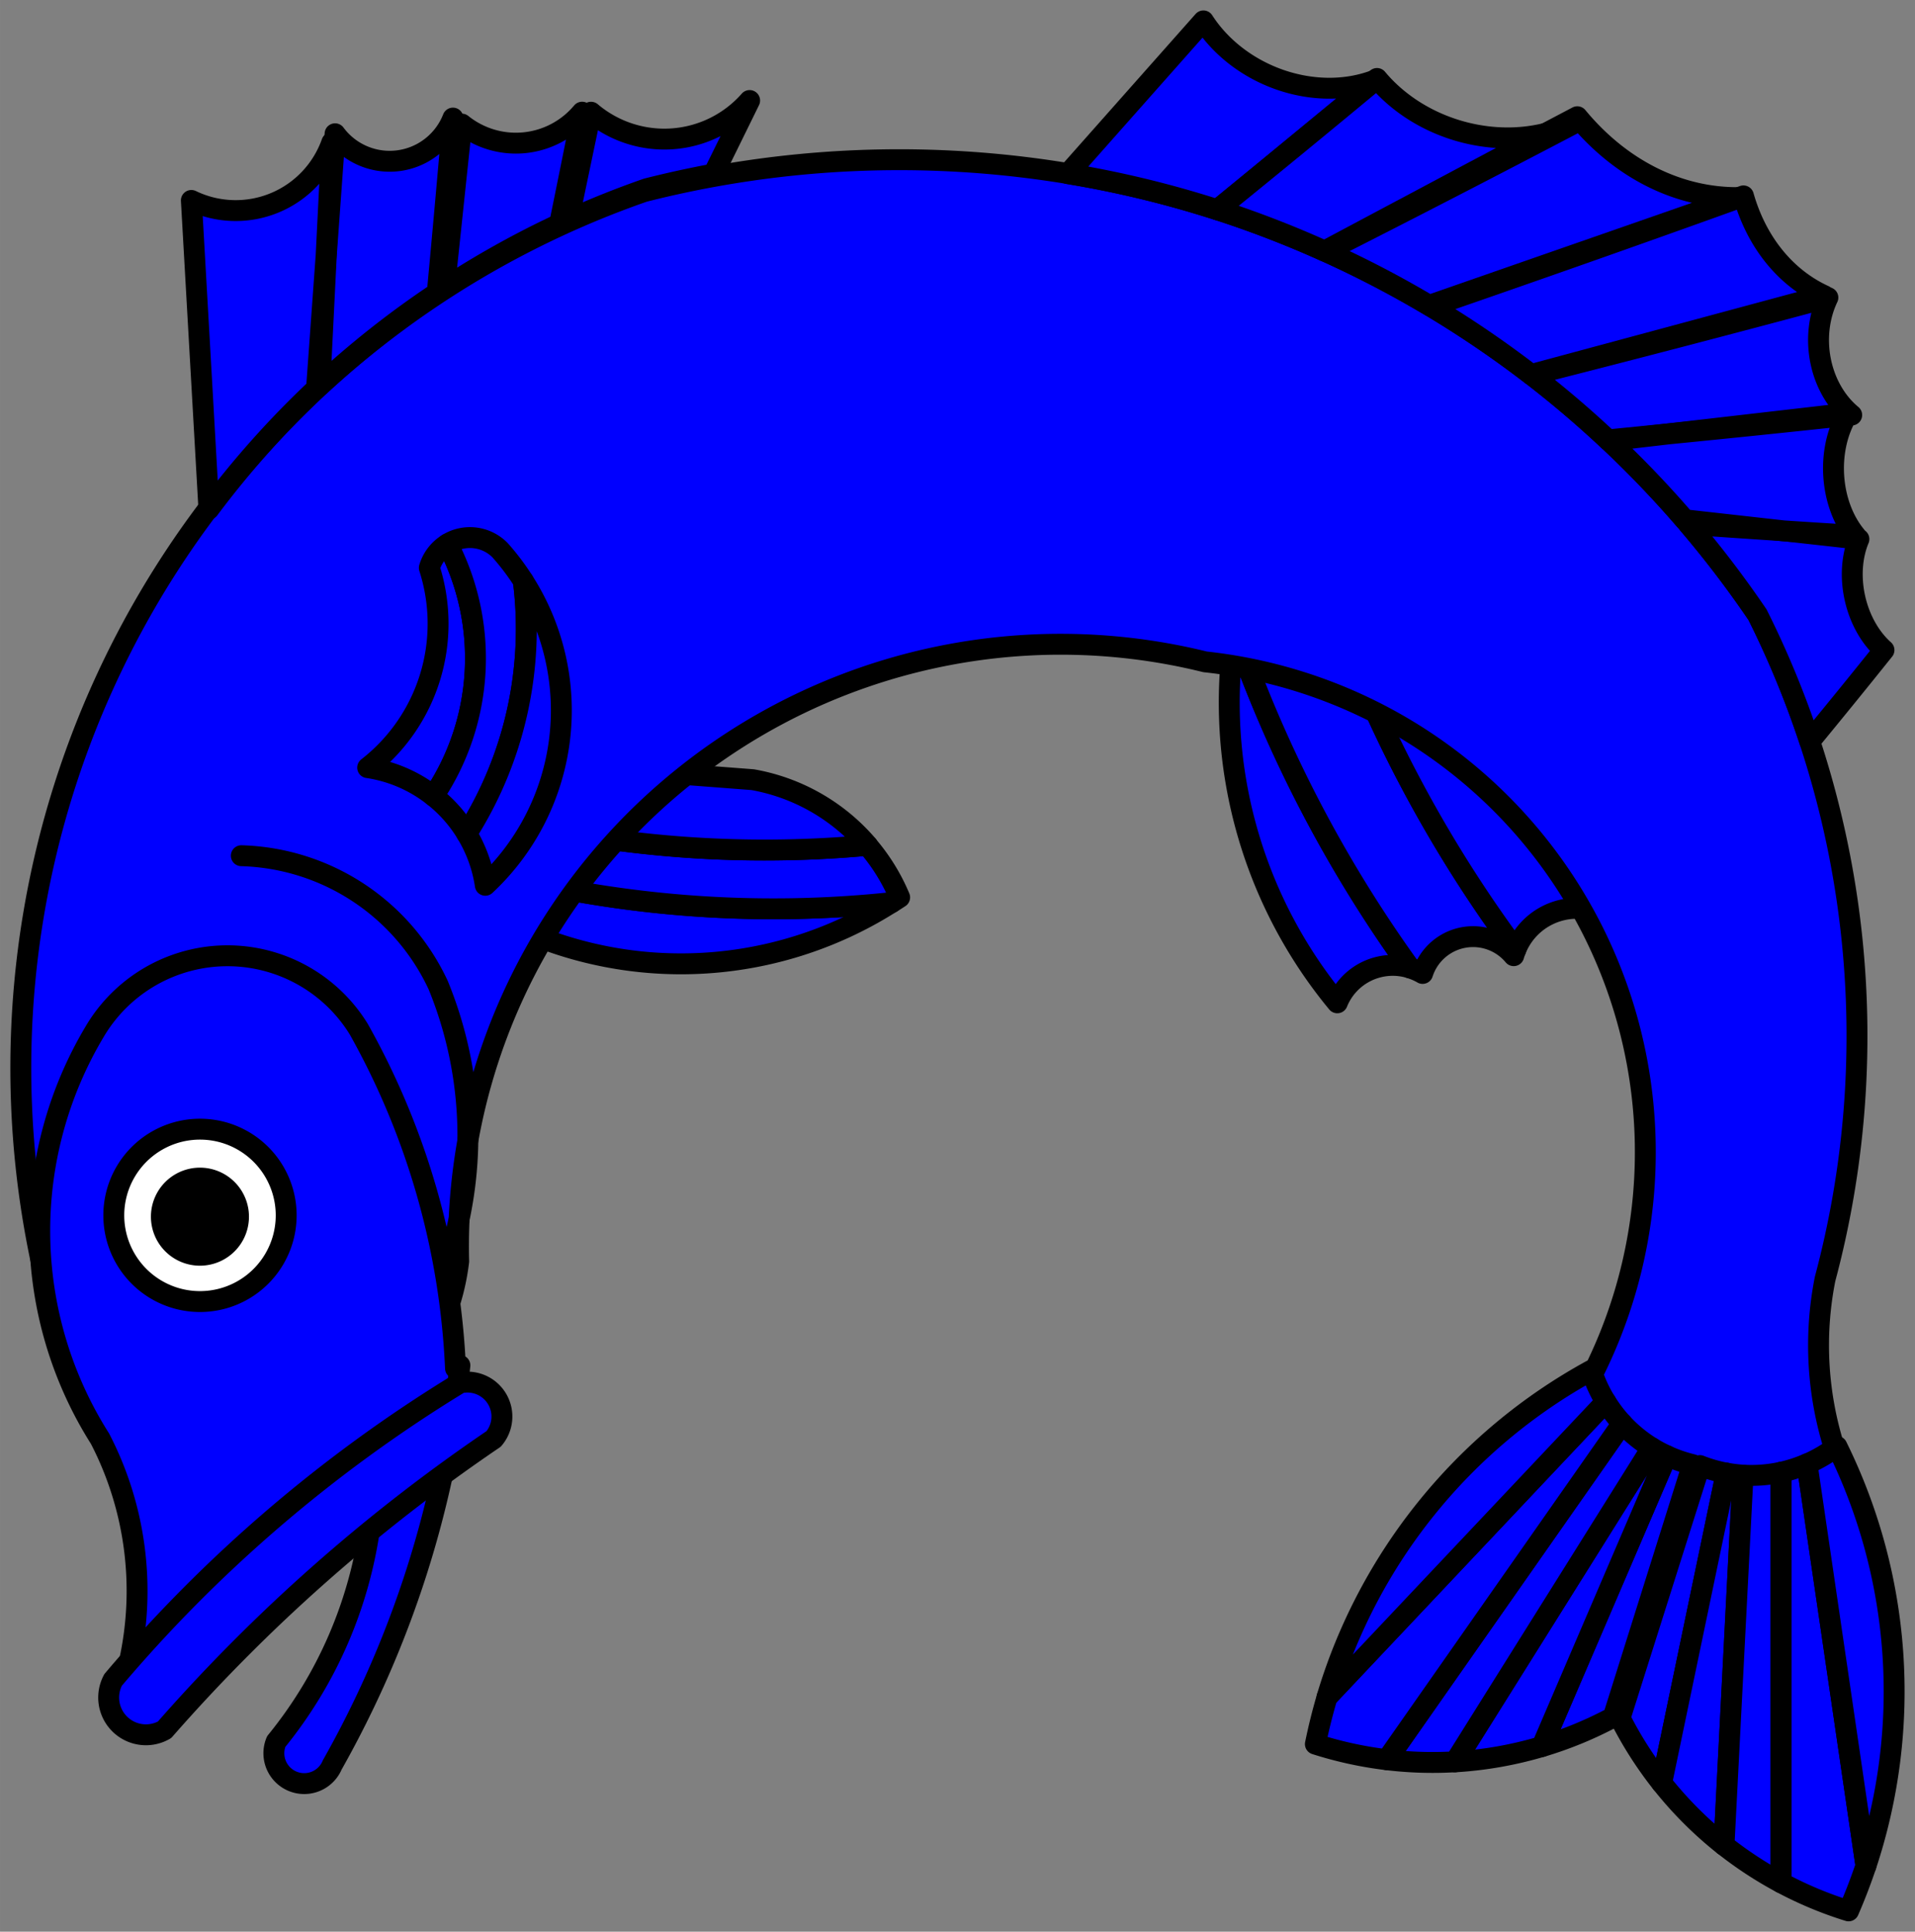 <?xml version="1.0" encoding="UTF-8" standalone="no"?>
<!-- Generated by Microsoft Visio 11.0, SVG Export, v1.0 Fish_Embowed.svg Page-1 -->

<svg
   xmlns:v="http://schemas.microsoft.com/visio/2003/SVGExtensions/"
   xmlns:dc="http://purl.org/dc/elements/1.1/"
   xmlns:cc="http://creativecommons.org/ns#"
   xmlns:rdf="http://www.w3.org/1999/02/22-rdf-syntax-ns#"
   xmlns:svg="http://www.w3.org/2000/svg"
   xmlns="http://www.w3.org/2000/svg"
   xmlns:sodipodi="http://sodipodi.sourceforge.net/DTD/sodipodi-0.dtd"
   xmlns:inkscape="http://www.inkscape.org/namespaces/inkscape"
   width="1.273in"
   height="1.284in"
   viewBox="0 0 91.643 92.436"
   xml:space="preserve"
   color-interpolation-filters="sRGB"
   class="st5"
   id="svg2"
   version="1.1"
   inkscape:version="0.48.2 r9819"
   sodipodi:docname="Fish_Embowed.svg"><rect x="0" y="0" width="91.643" height="92.436" fill="#808080" stroke="none"/><title
   id="title3197">Fish Embowed</title><defs
   id="defs218" /><sodipodi:namedview
   pagecolor="#ffffff"
   bordercolor="#666666"
   borderopacity="1"
   objecttolerance="10"
   gridtolerance="10"
   guidetolerance="10"
   inkscape:pageopacity="0"
   inkscape:pageshadow="2"
   inkscape:window-width="740"
   inkscape:window-height="480"
   id="namedview216"
   showgrid="false"
   inkscape:zoom="2.0424838"
   inkscape:cx="57.276451"
   inkscape:cy="57.772797"
   inkscape:window-x="0"
   inkscape:window-y="0"
   inkscape:window-maximized="0"
   inkscape:current-layer="svg2" />
	
	<v:documentProperties
   v:langID="1033"
   v:viewMarkup="false" />

	<style
   type="text/css"
   id="style6">
	
		.st1 {fill:#0000ff;stroke:#000000;stroke-linecap:round;stroke-linejoin:round;stroke-width:1}
		.st2 {fill:#ffffff;stroke:#000000;stroke-linecap:round;stroke-linejoin:round;stroke-width:1}
		.st3 {fill:#000000;stroke:#000000;stroke-linecap:round;stroke-linejoin:round;stroke-width:1}
		.st4 {stroke:#000000;stroke-linecap:round;stroke-linejoin:round;stroke-width:1}
		.st5 {fill:none;fill-rule:evenodd;font-size:12px;overflow:visible;stroke-linecap:square;stroke-miterlimit:3}
	
	</style>

	<g
   v:mID="0"
   v:index="1"
   v:groupContext="foregroundPage"
   id="g8">
		<title
   id="title10">Page-1</title>
		<v:pageProperties
   v:drawingScale="1"
   v:pageScale="1"
   v:drawingUnits="19"
   v:shadowOffsetX="9"
   v:shadowOffsetY="-9" />
		<g
   id="group1-1"
   transform="translate(1,-1)"
   v:mID="1"
   v:groupContext="group">
			<title
   id="title13">Fish Embowed</title>
			<g
   id="group2-2"
   transform="translate(57.827,-43.453)"
   v:mID="2"
   v:groupContext="group">
				<title
   id="title16">Sheet.2</title>
				<g
   id="shape3-3"
   v:mID="3"
   v:groupContext="shape">
					<title
   id="title19">Sheet.3</title>
					<path
   d="M8.65 90.77 A59.128 55.711 60.91 0 1 0.29 74.73 L0.25 74.72 A22.543 22.543 -5.92 0 0 5.17 92.44 A2.861          2.861 0 0 1 8.65 90.77 Z"
   class="st1"
   id="path21" />
				</g>
				<g
   id="shape4-5"
   v:mID="4"
   v:groupContext="shape"
   transform="translate(0.293,-1.406)">
					<title
   id="title24">Sheet.4</title>
					<path
   d="M13.42 91.3 A59.128 55.711 60.91 0 1 6.03 78.36 A24.655 24.655 -92.02 0 0 0 76.13 A59.128 55.711 -119.09          0 0 8.36 92.18 A2.861 2.861 0 0 1 8.96 92.44 A2.535 2.535 0 0 1 13.32 91.59 A3.147 3.147          0 0 1 13.42 91.3 Z"
   class="st1"
   id="path26" />
				</g>
				<g
   id="shape5-7"
   v:mID="5"
   v:groupContext="shape"
   transform="translate(6.324,-2.543)">
					<title
   id="title29">Sheet.5</title>
					<path
   d="M7.39 92.44 A3.147 3.147 0 0 1 10.66 90.48 A24.655 24.655 -92.02 0 0 0 79.5 A59.128 55.711 -119.09          0 0 7.39 92.44 Z"
   class="st1"
   id="path31" />
				</g>
			</g>
			<g
   id="group6-9"
   transform="translate(24.845,-45.312)"
   v:mID="6"
   v:groupContext="group">
				<title
   id="title34">Sheet.6</title>
				<g
   id="shape7-10"
   v:mID="7"
   v:groupContext="shape">
					<title
   id="title37">Sheet.7</title>
					<path
   d="M16.82 89.5 A53.786 53.786 90.69 0 1 0.12 88.65 A10.375 10.375 -87.92 0 0 0.05 91.2 A18.771 18.771          -86.51 0 0 16.82 89.5 Z"
   class="st1"
   id="path39" />
				</g>
				<g
   id="shape8-12"
   v:mID="8"
   v:groupContext="shape"
   transform="translate(0.118,-2.636)">
					<title
   id="title42">Sheet.8</title>
					<path
   d="M15.55 89.4 A53.786 53.786 90.69 0 1 0.74 88.71 A10.375 10.375 -87.92 0 0 -0 91.29 A53.786 53.786          -89.31 0 0 16.7 92.14 A18.771 18.771 -86.51 0 0 17.09 91.89 A9.392 9.392 -180 0 0 15.55 89.4          Z"
   class="st1"
   id="path44" />
				</g>
				<g
   id="shape9-14"
   v:mID="9"
   v:groupContext="shape"
   transform="translate(0.863,-5.449)">
					<title
   id="title47">Sheet.9</title>
					<path
   d="M14.81 92.21 A9.392 9.392 -180 0 0 9.31 89.07 L2 88.51 A10.375 10.375 -87.92 0 0 -0 91.52 A53.786          53.786 -89.31 0 0 14.81 92.21 Z"
   class="st1"
   id="path49" />
				</g>
			</g>
			<g
   id="shape10-16"
   v:mID="10"
   v:groupContext="shape"
   transform="translate(-2.39808E-014,-18.869)">
				<title
   id="title52">Sheet.10</title>
				<path
   d="M3.09 87.26 A44.397 44.397 0 0 1 29.81 29.04 A49.633 49.633 0 0 1 83.11 49.29 A45.051 45.051 0 0 1         86.34 81.07 A16.311 16.311 -180 0 0 87.33 90.63 A7.302 7.302 0 0 1 75.24 85.57 A23.599 23.599         -180 0 0 56.67 51.54 A28.815 28.815 -135 0 0 20.95 80.23 A10.895 10.895 0 0 1 3.09 87.26 Z"
   class="st1"
   id="path54" />
			</g>
			<g
   id="shape11-18"
   v:mID="11"
   v:groupContext="shape"
   transform="translate(0.898,-6.103)">
				<title
   id="title57">Sheet.11</title>
				<path
   d="M4.29 86.64 A72.354 72.354 -180 0 0 14.32 79.09 A20.088 20.088 88.75 0 1 15.82 80.03 A20.843 20.843         90.09 0 1 11.32 90.44 A1.45 1.45 -180 0 0 14 91.56 A49.316 49.316 -180 0 0 20.11 72.44 L19.9         72.58 A36.446 36.446 -87.6 0 0 15.27 56.35 A7.377 7.377 -91.06 0 0 2.62 56.49 A18.59 18.59         -89.33 0 0 2.89 75.95 A15.851 15.851 0 0 1 4.29 86.64 Z"
   class="st1"
   id="path59" />
			</g>
			<g
   id="shape12-20"
   v:mID="12"
   v:groupContext="shape"
   transform="translate(4.203,-8.424)">
				<title
   id="title62">Sheet.12</title>
				<path
   d="M0.21 89.81 A68.408 68.408 0 0 1 16.81 75.6 A1.648 1.648 0 0 1 18.42 78.28 A82.598 82.598 -180 0         0 2.67 92.2 A1.783 1.783 0 0 1 0.21 89.81 Z"
   class="st1"
   id="path64" />
			</g>
			<g
   id="group13-22"
   transform="translate(4.445,-29.152)"
   v:mID="13"
   v:groupContext="group">
				<title
   id="title67">Sheet.13</title>
				<g
   id="shape14-23"
   v:mID="14"
   v:groupContext="shape">
					<title
   id="title70">Circle.4</title>
					<v:userDefs>
						<v:ud
   v:nameU="visVersion"
   v:val="VT0(14):26" />
					</v:userDefs>
					<path
   d="M0 88.31 A4.124 4.124 0 0 1 8.25 88.31 A4.124 4.124 0 1 1 0 88.31 Z"
   class="st2"
   id="path72" />
				</g>
				<g
   id="shape15-25"
   v:mID="15"
   v:groupContext="shape"
   transform="translate(2.278,-2.278)">
					<title
   id="title75">Circle.109</title>
					<v:userDefs>
						<v:ud
   v:nameU="visVersion"
   v:val="VT0(14):26" />
					</v:userDefs>
					<path
   d="M0 90.59 A1.846 1.846 0 0 1 3.69 90.59 A1.846 1.846 0 1 1 0 90.59 Z"
   class="st3"
   id="path77" />
				</g>
			</g>
			<g
   id="shape16-27"
   v:mID="16"
   v:groupContext="shape"
   transform="translate(10.548,-31.922)">
				<title
   id="title80">Sheet.16</title>
				<path
   d="M10.13 92.44 A19.031 19.031 -180 0 0 9.42 80.06 A10.722 10.722 -180 0 0 -0 73.87"
   class="st4"
   id="path82" />
			</g>
			<g
   id="group17-30"
   transform="translate(16.595,-49.078)"
   v:mID="17"
   v:groupContext="group">
				<title
   id="title85">Sheet.17</title>
				<g
   id="shape18-31"
   v:mID="18"
   v:groupContext="shape"
   transform="translate(1.64868E-014,-4.269)">
					<title
   id="title88">Sheet.18</title>
					<path
   d="M3.15 92.44 A11.832 11.832 -180 0 0 3.82 80.38 A2.021 2.021 -180 0 0 2.95 81.52 A8.725 8.725          0 0 1 0 91.08 A6.671 6.671 0 0 1 3.15 92.44 Z"
   class="st1"
   id="path90" />
				</g>
				<g
   id="shape19-33"
   v:mID="19"
   v:groupContext="shape"
   transform="translate(3.15,-2.469)">
					<title
   id="title93">Sheet.19</title>
					<path
   d="M1.59 92.44 A18.279 18.279 -180 0 0 4.3 80.35 A11.445 11.445 -180 0 0 3.18 78.87 A2.021 2.021          -180 0 0 0.67 78.58 A11.832 11.832 0 0 1 0 90.64 A6.671 6.671 0 0 1 1.59 92.44 Z"
   class="st1"
   id="path95" />
				</g>
				<g
   id="shape20-35"
   v:mID="20"
   v:groupContext="shape"
   transform="translate(4.739,4.26326E-014)">
					<title
   id="title98">Sheet.20</title>
					<path
   d="M0 89.97 A6.671 6.671 0 0 1 0.89 92.44 A11.445 11.445 -180 0 0 2.71 77.88 A18.279 18.279 0 0          1 0 89.97 Z"
   class="st1"
   id="path100" />
				</g>
			</g>
			<g
   id="group21-37"
   transform="translate(76.529,1.42109E-014)"
   v:mID="21"
   v:groupContext="group">
				<title
   id="title103">Sheet.21</title>
				<g
   id="shape22-38"
   v:mID="22"
   v:groupContext="shape"
   transform="translate(0,-6.119)">
					<title
   id="title106">Sheet.22</title>
					<path
   d="M5.08 77.61 A6.755 6.755 0 0 1 3.82 77.25 L0 89.33 A18.349 18.349 -180 0 0 1.99 92.44 L5.08 77.61          Z"
   class="st1"
   id="path108" />
				</g>
				<g
   id="shape23-40"
   v:mID="23"
   v:groupContext="shape"
   transform="translate(1.991,-3.14)">
					<title
   id="title111">Sheet.23</title>
					<path
   d="M3.89 74.73 A6.755 6.755 0 0 1 3.09 74.63 L0 89.46 A18.349 18.349 -180 0 0 2.98 92.44 L3.89 74.73          Z"
   class="st1"
   id="path113" />
				</g>
				<g
   id="shape24-42"
   v:mID="24"
   v:groupContext="shape"
   transform="translate(4.975,-1.35)">
					<title
   id="title116">Sheet.24</title>
					<path
   d="M2.73 72.8 A6.755 6.755 0 0 1 0.91 72.94 L0 90.65 A18.349 18.349 -180 0 0 2.73 92.44 L2.73 72.8 Z"
   class="st1"
   id="path118" />
				</g>
				<g
   id="shape25-44"
   v:mID="25"
   v:groupContext="shape"
   transform="translate(7.706,1.42109E-014)">
					<title
   id="title121">Sheet.25</title>
					<path
   d="M4.06 90.28 L1.24 71.05 A6.755 6.755 0 0 1 0 71.45 L0 91.09 A18.349 18.349 -180 0 0 3.23 92.44 A26.465          26.465 -180 0 0 4.06 90.28 Z"
   class="st1"
   id="path123" />
				</g>
				<g
   id="shape26-46"
   v:mID="26"
   v:groupContext="shape"
   transform="translate(8.947,-2.157)">
					<title
   id="title126">Sheet.26</title>
					<path
   d="M2.82 92.44 A26.465 26.465 -180 0 0 1.43 72.37 A6.755 6.755 0 0 1 -0 73.21 L2.82 92.44 Z"
   class="st1"
   id="path128" />
				</g>
			</g>
			<g
   id="group27-48"
   transform="translate(123.928,15.009) rotate(35) scale(-1,1)"
   v:mID="27"
   v:groupContext="group">
				<title
   id="title131">Sheet.27</title>
				<g
   id="shape28-49"
   v:mID="28"
   v:groupContext="shape"
   transform="translate(0,-6.119)">
					<title
   id="title134">Sheet.28</title>
					<path
   d="M5.08 77.61 A6.755 6.755 0 0 1 3.82 77.25 L0 89.33 A18.349 18.349 -180 0 0 1.99 92.44 L5.08 77.61          Z"
   class="st1"
   id="path136" />
				</g>
				<g
   id="shape29-51"
   v:mID="29"
   v:groupContext="shape"
   transform="translate(1.991,-3.14)">
					<title
   id="title139">Sheet.29</title>
					<path
   d="M3.89 74.73 A6.755 6.755 0 0 1 3.09 74.63 L0 89.46 A18.349 18.349 -180 0 0 2.98 92.44 L3.89 74.73          Z"
   class="st1"
   id="path141" />
				</g>
				<g
   id="shape30-53"
   v:mID="30"
   v:groupContext="shape"
   transform="translate(4.975,-1.35)">
					<title
   id="title144">Sheet.30</title>
					<path
   d="M2.73 72.8 A6.755 6.755 0 0 1 0.91 72.94 L0 90.65 A18.349 18.349 -180 0 0 2.73 92.44 L2.73 72.8 Z"
   class="st1"
   id="path146" />
				</g>
				<g
   id="shape31-55"
   v:mID="31"
   v:groupContext="shape"
   transform="translate(7.706,1.42109E-014)">
					<title
   id="title149">Sheet.31</title>
					<path
   d="M4.06 90.28 L1.24 71.05 A6.755 6.755 0 0 1 0 71.45 L0 91.09 A18.349 18.349 -180 0 0 3.23 92.44 A26.465          26.465 -180 0 0 4.06 90.28 Z"
   class="st1"
   id="path151" />
				</g>
				<g
   id="shape32-57"
   v:mID="32"
   v:groupContext="shape"
   transform="translate(8.947,-2.157)">
					<title
   id="title154">Sheet.32</title>
					<path
   d="M2.82 92.44 A26.465 26.465 -180 0 0 1.43 72.37 A6.755 6.755 0 0 1 -0 73.21 L2.82 92.44 Z"
   class="st1"
   id="path156" />
				</g>
			</g>
			<g
   id="group33-59"
   transform="translate(8.157,-67.078)"
   v:mID="33"
   v:groupContext="group">
				<title
   id="title159">Sheet.33</title>
				<g
   id="shape34-60"
   v:mID="34"
   v:groupContext="shape"
   transform="translate(6.148,-5.911)">
					<title
   id="title162">Sheet.34</title>
					<path
   d="M0.31 86.21 L0 92.44 A44.397 44.397 0 0 1 5.62 88 A1122.4 1122.4 -80.12 0 0 6.37 79.64 A3.251 3.251          0 0 1 0.73 80.39 L0.31 86.21 Z"
   class="st1"
   id="path164" />
				</g>
				<g
   id="shape35-62"
   v:mID="35"
   v:groupContext="shape">
					<title
   id="title167">Sheet.35</title>
					<path
   d="M6.45 80.3 L6.72 74.9 A4.877 4.877 0 0 1 0 77.67 L0.84 92.44 A44.397 44.397 0 0 1 5.99 86.67 L6.45          80.3 Z"
   class="st1"
   id="path169" />
				</g>
				<g
   id="shape36-64"
   v:mID="36"
   v:groupContext="shape"
   transform="translate(12.111,-10.574)">
					<title
   id="title172">Sheet.36</title>
					<path
   d="M5.51 89.37 A1121.88 1121.88 -78.19 0 0 6.59 84.02 A4.132 4.132 0 0 1 0.83 84.59 L0 92.44 A44.397          44.397 0 0 1 5.51 89.37 Z"
   class="st1"
   id="path174" />
				</g>
				<g
   id="shape37-66"
   v:mID="37"
   v:groupContext="shape"
   transform="translate(18.047,-13.832)">
					<title
   id="title177">Sheet.37</title>
					<path
   d="M6.94 90.24 A1185.93 1185.93 -0.92 0 0 8.67 86.72 A5.432 5.432 179.94 0 1 1.08 87.28 L0 92.44 A44.397          44.397 0 0 1 3.75 90.94 A49.633 49.633 0 0 1 6.94 90.24 Z"
   class="st1"
   id="path179" />
				</g>
			</g>
			<g
   id="shape38-68"
   v:mID="38"
   v:groupContext="shape"
   transform="translate(50.11,-81.4)">
				<title
   id="title182">Sheet.38</title>
				<path
   d="M7.15 92.44 L14.68 86.24 A6.224 5.142 23.54 0 1 6.48 83.4 L0 90.71 A49.633 49.633 0 0 1 7.15 92.44 Z"
   class="st1"
   id="path184" />
			</g>
			<g
   id="shape39-70"
   v:mID="39"
   v:groupContext="shape"
   transform="translate(57.257,-79.425)">
				<title
   id="title187">Sheet.39</title>
				<path
   d="M5.13 92.44 L15.7 86.81 A7.039 5.816 16.56 0 1 7.64 84.18 L7.53 84.27 L7.57 84.25 A1113.67 920.176 36.73         0 1 0 90.46 A49.633 49.633 0 0 1 5.13 92.44 Z"
   class="st1"
   id="path189" />
			</g>
			<g
   id="shape40-72"
   v:mID="40"
   v:groupContext="shape"
   transform="translate(62.443,-76.824)">
				<title
   id="title192">Sheet.40</title>
				<path
   d="M19.76 87.28 A13.861 11.021 90 0 1 12.04 83.41 L10.52 84.21 A7.039 5.816 -163.44 0 0 12.02 83.66 L12.09         83.62 L12.02 83.66 A1391.42 1149.68 48.75 0 1 0 89.86 A49.633 49.633 0 0 1 4.95 92.44 L19.76 87.28         Z"
   class="st1"
   id="path194" />
			</g>
			<g
   id="shape41-74"
   v:mID="41"
   v:groupContext="shape"
   transform="translate(67.483,-73.516)">
				<title
   id="title197">Sheet.41</title>
				<path
   d="M4.79 92.44 L18.81 88.66 A10.088 8.022 113.74 0 1 14.95 83.89 L14.72 83.97 L14.78 83.97 A1648.28 1361.9         56.63 0 1 -0 89.18 A49.633 49.633 0 0 1 4.79 92.44 Z"
   class="st1"
   id="path199" />
			</g>
			<g
   id="shape42-76"
   v:mID="42"
   v:groupContext="shape"
   transform="translate(72.304,-70.39)">
				<title
   id="title202">Sheet.42</title>
				<path
   d="M6.55 92.15 L15.14 91.16 A4.182 3.031 -92.98 0 0 15.07 91.27 L15.31 91.25 A4.197 3.468 84.22 0 1         14.17 85.63 A1536.72 1269.73 61.39 0 1 0 89.33 A49.633 49.633 0 0 1 3.65 92.44 A1380.63 1140.76 -109.72         0 0 6.55 92.15 Z"
   class="st1"
   id="path204" />
			</g>
			<g
   id="shape43-78"
   v:mID="43"
   v:groupContext="shape"
   transform="translate(79.809,-55.962)">
				<title
   id="title207">Sheet.43</title>
				<path
   d="M4.55 82.36 A1380.53 993.513 79.01 0 1 0 82.05 A49.633 49.633 0 0 1 3.3 86.38 A45.051 45.051 0 0 1 5.8         92.44 A735.85 529.56 -155.79 0 0 9.35 88.07 A3.88 2.812 77.64 0 1 8.15 82.76 L4.55 82.36 Z"
   class="st1"
   id="path209" />
			</g>
			<g
   id="shape44-80"
   v:mID="44"
   v:groupContext="shape"
   transform="translate(76.007,-65.817)">
				<title
   id="title212">Sheet.44</title>
				<path
   d="M3.62 91.69 L8.35 92.22 A1380.53 993.513 -100.99 0 0 11.79 92.44 A4.182 3.031 87.02 0 1 11.37 86.7 A1380.63         1140.76 70.28 0 1 2.84 87.58 L0 87.91 A49.633 49.633 0 0 1 3.62 91.69 Z"
   class="st1"
   id="path214" />
			</g>
		</g>
	</g>
</svg>